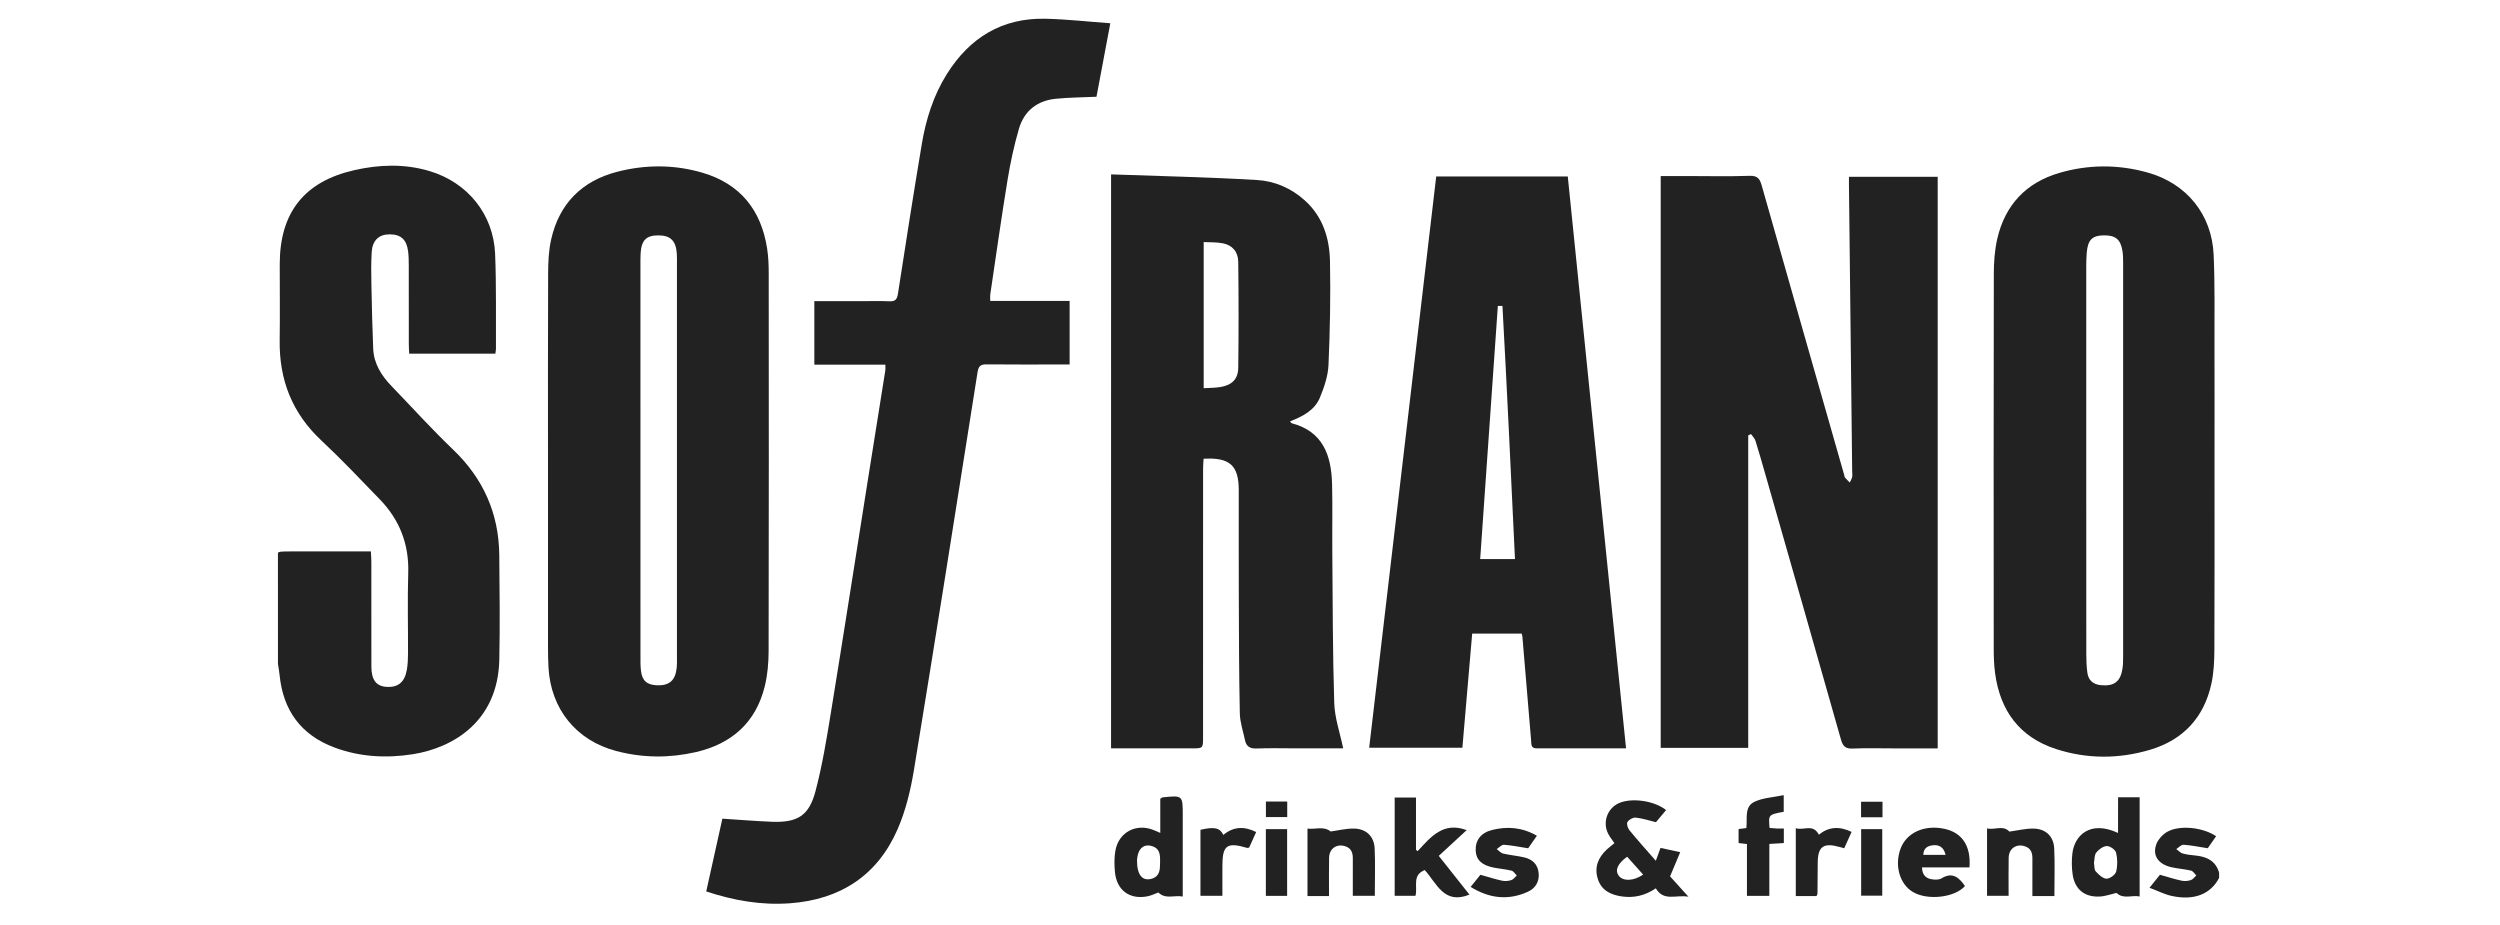 <?xml version="1.0" encoding="UTF-8"?>
<svg xmlns="http://www.w3.org/2000/svg" xmlns:xlink="http://www.w3.org/1999/xlink" width="851" zoomAndPan="magnify" viewBox="0 0 638.25 236.25" height="315" preserveAspectRatio="xMidYMid meet" version="1.0">
  <defs>
    <clipPath id="4826a904e1">
      <path d="M 70.949 42 L 128 42 L 128 194 L 70.949 194 Z M 70.949 42 " clip-rule="nonzero"></path>
    </clipPath>
    <clipPath id="182bf92e34">
      <path d="M 548 211 L 566.625 211 L 566.625 230 L 548 230 Z M 548 211 " clip-rule="nonzero"></path>
    </clipPath>
    <clipPath id="804e7d4590">
      <path d="M 180 4.777 L 284 4.777 L 284 230.559 L 180 230.559 Z M 180 4.777 " clip-rule="nonzero"></path>
    </clipPath>
  </defs>
  <g clip-path="url(#4826a904e1)">
    <path fill="#222222" d="M 70.957 141.098 C 71.16 141.016 71.355 140.875 71.566 140.859 C 72.215 140.805 72.871 140.781 73.523 140.781 C 80.5 140.777 87.48 140.777 94.688 140.777 C 94.734 141.797 94.805 142.645 94.805 143.496 C 94.812 152.379 94.805 161.27 94.812 170.152 C 94.82 173.5 95.984 175.117 98.512 175.34 C 101.574 175.605 103.32 174.23 103.879 170.934 C 104.109 169.578 104.16 168.188 104.168 166.809 C 104.191 159.961 104.012 153.113 104.223 146.27 C 104.449 138.91 102.008 132.699 96.957 127.48 C 92.039 122.406 87.188 117.262 82.031 112.441 C 74.57 105.465 71.258 96.949 71.402 86.867 C 71.496 80.383 71.41 73.898 71.418 67.418 C 71.43 54.301 77.656 46.355 90.426 43.449 C 96.816 41.992 103.27 41.766 109.652 43.672 C 119.375 46.578 125.98 54.688 126.402 64.816 C 126.734 72.891 126.57 80.984 126.617 89.062 C 126.617 89.418 126.531 89.773 126.465 90.293 C 119.188 90.293 111.941 90.293 104.473 90.293 C 104.438 89.508 104.371 88.73 104.371 87.957 C 104.363 81.184 104.375 74.41 104.359 67.637 C 104.355 66.473 104.34 65.297 104.188 64.148 C 103.793 61.129 102.328 59.828 99.449 59.828 C 96.754 59.828 95.078 61.355 94.895 64.355 C 94.719 67.188 94.766 70.035 94.824 72.871 C 94.93 78.258 95.051 83.637 95.277 89.016 C 95.438 92.855 97.379 95.906 99.98 98.594 C 105.191 103.988 110.223 109.574 115.641 114.75 C 123.395 122.164 127.367 131.09 127.465 141.754 C 127.547 150.641 127.66 159.527 127.473 168.41 C 127.133 184.199 115.672 190.918 105.41 192.551 C 98.629 193.625 91.875 193.258 85.391 190.84 C 76.844 187.656 72.254 181.344 71.375 172.289 C 71.285 171.359 71.102 170.434 70.961 169.504 C 70.957 160.039 70.957 150.57 70.957 141.098 Z M 70.957 141.098 " fill-opacity="1" fill-rule="nonzero"></path>
  </g>
  <g clip-path="url(#182bf92e34)">
    <path fill="#222222" d="M 566.535 224.137 C 564.371 228.301 560.105 229.988 554.387 228.723 C 552.586 228.324 550.891 227.445 548.766 226.648 C 549.891 225.246 550.734 224.203 551.434 223.328 C 553.414 223.883 555.18 224.457 556.992 224.844 C 557.738 225.008 558.613 224.918 559.344 224.68 C 559.875 224.504 560.27 223.902 560.723 223.488 C 560.277 223.07 559.891 222.395 559.375 222.27 C 557.684 221.867 555.926 221.773 554.238 221.371 C 551.051 220.609 549.512 218.477 550.461 215.668 C 550.895 214.379 552.086 213.051 553.289 212.363 C 556.445 210.566 562.414 211.203 565.773 213.488 C 565.012 214.582 564.246 215.68 563.637 216.555 C 561.398 216.211 559.43 215.797 557.438 215.664 C 556.852 215.625 556.219 216.379 555.605 216.77 C 556.156 217.164 556.652 217.734 557.266 217.906 C 558.375 218.211 559.551 218.312 560.711 218.438 C 563.527 218.746 565.711 219.879 566.543 222.82 C 566.535 223.262 566.535 223.699 566.535 224.137 Z M 566.535 224.137 " fill-opacity="1" fill-rule="nonzero"></path>
  </g>
  <path fill="#222222" d="M 494.695 191.062 C 490.891 191.062 487.191 191.062 483.492 191.062 C 479.996 191.062 476.496 190.957 473.008 191.105 C 471.219 191.188 470.5 190.574 470.016 188.871 C 463.641 166.348 457.188 143.84 450.758 121.332 C 449.918 118.395 449.09 115.457 448.172 112.543 C 447.977 111.91 447.422 111.391 447.031 110.82 C 446.797 110.926 446.555 111.043 446.32 111.152 C 446.32 137.699 446.32 164.25 446.32 190.93 C 438.77 190.93 431.453 190.93 423.977 190.93 C 423.977 142.285 423.977 93.75 423.977 44.945 C 426.293 44.945 428.523 44.945 430.758 44.945 C 436.074 44.945 441.395 45.074 446.703 44.887 C 448.836 44.812 449.324 45.789 449.809 47.508 C 456.766 72.055 463.785 96.59 470.785 121.125 C 470.863 121.402 470.879 121.734 471.051 121.949 C 471.41 122.395 471.848 122.773 472.25 123.18 C 472.461 122.715 472.762 122.266 472.859 121.77 C 472.961 121.285 472.863 120.758 472.859 120.246 C 472.586 95.852 472.309 71.453 472.035 47.059 C 472.031 46.48 472.035 45.898 472.035 45.133 C 479.609 45.133 487.059 45.133 494.695 45.133 C 494.695 93.602 494.695 142.129 494.695 191.062 Z M 494.695 191.062 " fill-opacity="1" fill-rule="nonzero"></path>
  <path fill="#222222" d="M 283.656 44.52 C 296.234 44.969 308.594 45.23 320.926 45.957 C 325.441 46.223 329.699 48.059 333.168 51.211 C 337.746 55.359 339.434 60.871 339.547 66.73 C 339.719 75.527 339.551 84.348 339.168 93.141 C 339.047 95.965 338.066 98.855 336.969 101.512 C 335.625 104.762 332.551 106.336 329.344 107.574 C 329.578 107.848 329.66 108.02 329.773 108.051 C 337.812 110.172 339.891 116.316 340.078 123.582 C 340.227 129.406 340.086 135.234 340.137 141.059 C 340.246 153.875 340.23 166.691 340.633 179.496 C 340.754 183.32 342.102 187.105 342.914 191.051 C 339.031 191.051 334.824 191.051 330.609 191.051 C 327.332 191.051 324.051 190.957 320.781 191.09 C 319.082 191.16 318.172 190.539 317.84 188.945 C 317.375 186.676 316.574 184.41 316.527 182.137 C 316.316 172.09 316.305 162.043 316.266 151.988 C 316.23 143.031 316.258 134.078 316.254 125.117 C 316.254 118.832 313.961 116.727 307.27 117.117 C 307.227 117.988 307.148 118.898 307.148 119.809 C 307.141 142.602 307.145 165.398 307.141 188.191 C 307.141 191.051 307.129 191.055 304.312 191.055 C 298.27 191.059 292.223 191.055 286.18 191.055 C 285.391 191.055 284.602 191.055 283.652 191.055 C 283.656 142.301 283.656 93.77 283.656 44.52 Z M 307.301 61.797 C 307.301 74.336 307.301 86.586 307.301 99.109 C 308.82 99.016 310.195 99.027 311.527 98.816 C 314.461 98.352 316.086 96.82 316.125 93.902 C 316.242 84.891 316.234 75.875 316.125 66.863 C 316.094 64.219 314.574 62.559 312.121 62.102 C 310.586 61.809 308.98 61.887 307.301 61.797 Z M 307.301 61.797 " fill-opacity="1" fill-rule="nonzero"></path>
  <path fill="#222222" d="M 139.902 117.938 C 139.902 101.91 139.867 85.887 139.938 69.867 C 139.949 66.969 140.07 64 140.695 61.191 C 142.742 52.039 148.496 46.211 157.535 43.863 C 164.777 41.984 172.125 41.98 179.332 44.094 C 189.004 46.934 194.336 53.645 195.852 63.477 C 196.172 65.551 196.25 67.684 196.254 69.793 C 196.281 101.91 196.297 134.031 196.227 166.156 C 196.223 169.191 195.961 172.309 195.238 175.238 C 192.957 184.504 186.754 189.922 177.617 192.02 C 170.844 193.57 164.02 193.508 157.285 191.723 C 147.062 189.016 140.605 180.973 140.027 170.379 C 139.938 168.707 139.91 167.031 139.906 165.359 C 139.898 149.551 139.902 133.746 139.902 117.938 Z M 163.508 117.496 C 163.508 134.172 163.504 150.848 163.512 167.527 C 163.512 168.762 163.488 170.012 163.637 171.234 C 163.945 173.785 165.125 174.82 167.648 174.949 C 170.797 175.113 172.406 173.766 172.746 170.594 C 172.867 169.516 172.824 168.414 172.824 167.32 C 172.832 134.043 172.832 100.762 172.824 67.484 C 172.824 66.609 172.844 65.734 172.797 64.863 C 172.609 61.516 171.223 60.109 168.121 60.09 C 164.961 60.066 163.711 61.359 163.543 64.848 C 163.504 65.723 163.504 66.598 163.504 67.469 C 163.508 84.148 163.508 100.82 163.508 117.496 Z M 163.508 117.496 " fill-opacity="1" fill-rule="nonzero"></path>
  <path fill="#222222" d="M 565.367 117.926 C 565.367 133.875 565.406 149.828 565.332 165.777 C 565.32 168.746 565.188 171.785 564.543 174.668 C 562.637 183.18 557.41 188.859 549.02 191.383 C 541.004 193.789 532.883 193.809 524.93 191.238 C 515.594 188.223 510.617 181.43 509.344 171.84 C 509.066 169.754 509 167.625 508.996 165.52 C 508.977 133.688 508.957 101.859 509.02 70.027 C 509.023 66.988 509.23 63.875 509.91 60.93 C 511.895 52.352 517.234 46.641 525.695 44.16 C 533.188 41.957 540.805 41.941 548.328 44.059 C 558.258 46.852 564.688 54.75 565.145 65.055 C 565.48 72.613 565.336 80.199 565.359 87.773 C 565.391 97.82 565.371 107.871 565.367 117.926 Z M 532.621 117.496 C 532.621 134.027 532.617 150.555 532.633 167.09 C 532.633 168.613 532.695 170.152 532.891 171.664 C 533.145 173.652 534.328 174.727 536.371 174.926 C 539.68 175.238 541.332 174.066 541.852 170.805 C 542.023 169.734 542.035 168.629 542.035 167.539 C 542.043 134.117 542.043 100.688 542.035 67.266 C 542.035 66.246 542.035 65.219 541.887 64.215 C 541.434 61.133 540.109 60.031 537.062 60.086 C 534.16 60.133 533.043 61.23 532.754 64.414 C 532.641 65.645 532.621 66.891 532.621 68.125 C 532.617 84.578 532.621 101.039 532.621 117.496 Z M 532.621 117.496 " fill-opacity="1" fill-rule="nonzero"></path>
  <g clip-path="url(#804e7d4590)">
    <path fill="#222222" d="M 226.031 93.098 C 219.984 93.098 214.031 93.098 207.898 93.098 C 207.898 87.664 207.898 82.402 207.898 76.887 C 211.898 76.887 215.883 76.887 219.867 76.887 C 222.27 76.887 224.68 76.805 227.074 76.918 C 228.562 76.988 229.02 76.441 229.246 74.988 C 231.207 62.262 233.207 49.543 235.324 36.844 C 236.383 30.488 238.293 24.379 241.75 18.875 C 247.578 9.598 255.855 4.516 266.961 4.785 C 272.387 4.914 277.801 5.531 283.461 5.941 C 282.203 12.629 281.039 18.816 279.934 24.699 C 276.281 24.871 272.883 24.879 269.516 25.219 C 264.789 25.699 261.461 28.316 260.137 32.867 C 258.906 37.105 257.961 41.461 257.246 45.82 C 255.645 55.582 254.27 65.383 252.816 75.172 C 252.746 75.656 252.809 76.164 252.809 76.82 C 259.539 76.82 266.215 76.82 273.074 76.82 C 273.074 82.238 273.074 87.5 273.074 93.051 C 272.301 93.051 271.527 93.051 270.754 93.051 C 264.492 93.051 258.227 93.09 251.965 93.023 C 250.484 93.004 249.84 93.316 249.578 94.973 C 244.238 128.816 238.895 162.656 233.348 196.469 C 232.496 201.66 231.238 206.945 229.141 211.738 C 223.984 223.539 214.5 229.66 201.715 230.605 C 194.441 231.141 187.383 229.934 180.301 227.586 C 181.688 221.328 183.047 215.188 184.422 209.008 C 188.707 209.281 192.828 209.625 196.957 209.793 C 203.574 210.066 206.543 208.301 208.211 201.934 C 209.926 195.41 211.027 188.715 212.109 182.051 C 215.324 162.309 218.395 142.543 221.527 122.785 C 223.023 113.371 224.531 103.961 226.023 94.551 C 226.09 94.129 226.031 93.695 226.031 93.098 Z M 226.031 93.098 " fill-opacity="1" fill-rule="nonzero"></path>
  </g>
  <path fill="#222222" d="M 415.129 191.043 C 407.25 191.043 399.762 191.031 392.273 191.051 C 390.805 191.055 390.977 190.012 390.898 189.082 C 390.156 180.234 389.418 171.391 388.668 162.539 C 388.652 162.328 388.574 162.125 388.484 161.762 C 384.391 161.762 380.277 161.762 375.848 161.762 C 375.02 171.391 374.191 181.066 373.348 190.891 C 365.453 190.891 357.703 190.891 349.551 190.891 C 355.254 142.277 360.957 93.711 366.664 45.055 C 377.918 45.055 388.961 45.055 400.254 45.055 C 405.195 93.625 410.148 142.164 415.129 191.043 Z M 377.891 142.738 C 380.969 142.738 383.824 142.738 386.773 142.738 C 385.742 121.062 384.762 99.578 383.574 78.109 C 383.18 78.102 382.793 78.102 382.402 78.098 C 380.898 99.621 379.398 121.145 377.891 142.738 Z M 377.891 142.738 " fill-opacity="1" fill-rule="nonzero"></path>
  <path fill="#222222" d="M 412.16 215.258 C 411.598 214.422 410.996 213.691 410.574 212.867 C 409.082 209.98 410.316 206.43 413.211 205.086 C 416.457 203.59 422.301 204.367 425.352 206.812 C 424.438 207.906 423.527 209 422.766 209.906 C 420.902 209.457 419.266 208.906 417.582 208.738 C 416.895 208.668 415.848 209.258 415.488 209.859 C 415.219 210.32 415.566 211.441 416.004 211.977 C 418.07 214.5 420.262 216.926 422.734 219.758 C 423.18 218.527 423.508 217.629 423.926 216.469 C 425.457 216.805 427.035 217.145 428.957 217.562 C 428.039 219.754 427.242 221.66 426.367 223.738 C 427.699 225.211 429.148 226.816 431.059 228.926 C 427.816 228.375 424.754 230.219 422.734 226.789 C 420.008 228.645 417.145 229.297 414.094 228.867 C 411.293 228.473 408.871 227.379 407.93 224.414 C 406.984 221.449 407.98 218.988 410.156 216.926 C 410.785 216.344 411.484 215.82 412.16 215.258 Z M 415.406 218.719 C 412.953 220.508 412.273 222.148 413.23 223.516 C 414.293 225.027 416.996 224.996 419.5 223.289 C 418.145 221.781 416.816 220.301 415.406 218.719 Z M 415.406 218.719 " fill-opacity="1" fill-rule="nonzero"></path>
  <path fill="#222222" d="M 296.219 212.641 C 296.219 209.535 296.219 206.656 296.219 203.926 C 296.578 203.707 296.691 203.574 296.816 203.562 C 301.957 203.039 301.957 203.039 301.957 208.129 C 301.957 214.164 301.957 220.199 301.957 226.234 C 301.957 227.012 301.957 227.793 301.957 228.887 C 299.746 228.465 297.633 229.68 295.719 227.852 C 294.926 228.137 293.949 228.637 292.914 228.836 C 288.34 229.715 285.043 227.238 284.633 222.543 C 284.477 220.75 284.449 218.887 284.766 217.133 C 285.617 212.41 290.156 210.086 294.594 211.945 C 295.043 212.133 295.488 212.324 296.219 212.641 Z M 290.277 219.504 C 290.227 223.434 291.691 225.055 294.094 224.32 C 296.043 223.723 296.156 222.07 296.164 220.461 C 296.176 218.75 296.379 216.816 294.27 216.066 C 292.723 215.516 291.367 215.973 290.699 217.578 C 290.375 218.352 290.332 219.246 290.277 219.504 Z M 290.277 219.504 " fill-opacity="1" fill-rule="nonzero"></path>
  <path fill="#222222" d="M 540.746 203.543 C 542.77 203.543 544.43 203.543 546.25 203.543 C 546.25 211.953 546.25 220.277 546.25 228.871 C 544.27 228.438 542.168 229.668 540.332 227.957 C 539.035 228.25 537.508 228.832 535.961 228.891 C 532.156 229.051 529.707 227.035 529.148 223.277 C 528.887 221.496 528.871 219.625 529.082 217.84 C 529.605 213.426 533.484 209.281 540.738 212.652 C 540.738 211.039 540.738 209.562 540.738 208.086 C 540.746 206.648 540.746 205.207 540.746 203.543 Z M 534.59 220.266 C 534.734 221.078 534.621 222 535.031 222.449 C 535.777 223.273 536.809 224.277 537.766 224.328 C 538.602 224.371 540.039 223.34 540.25 222.531 C 540.645 221.004 540.609 219.234 540.238 217.688 C 540.055 216.934 538.691 215.977 537.883 216 C 536.949 216.023 535.82 216.844 535.184 217.645 C 534.672 218.289 534.758 219.422 534.59 220.266 Z M 534.59 220.266 " fill-opacity="1" fill-rule="nonzero"></path>
  <path fill="#222222" d="M 367.316 218.504 C 370.078 221.996 372.637 225.223 375.148 228.395 C 368.633 231.051 366.773 225.461 363.738 222.125 C 360.406 223.441 361.996 226.387 361.367 228.695 C 359.664 228.695 357.957 228.695 356.062 228.695 C 356.062 220.387 356.062 212.086 356.062 203.617 C 357.797 203.617 359.512 203.617 361.5 203.617 C 361.5 208.059 361.5 212.508 361.5 216.961 C 361.645 217.074 361.785 217.188 361.93 217.301 C 365.266 213.652 368.48 209.699 374.434 211.934 C 372.137 214.051 369.789 216.219 367.316 218.504 Z M 367.316 218.504 " fill-opacity="1" fill-rule="nonzero"></path>
  <path fill="#222222" d="M 502.809 221.445 C 498.719 221.445 494.742 221.445 490.691 221.445 C 490.73 223.523 491.836 224.371 493.539 224.531 C 494.242 224.598 495.109 224.598 495.664 224.25 C 498.484 222.504 500.156 224.047 501.656 226.203 C 499.059 229.145 492.172 229.957 488.375 227.734 C 484.992 225.754 483.621 220.965 485.207 216.676 C 486.734 212.543 491.348 210.477 496.496 211.617 C 500.957 212.609 503.223 215.996 502.809 221.445 Z M 496.711 218.246 C 496.219 216.223 495.031 215.629 493.449 215.797 C 492.105 215.945 491.051 216.555 491.02 218.246 C 492.906 218.246 494.676 218.246 496.711 218.246 Z M 496.711 218.246 " fill-opacity="1" fill-rule="nonzero"></path>
  <path fill="#222222" d="M 339.301 228.762 C 337.281 228.762 335.625 228.762 333.801 228.762 C 333.801 223.059 333.801 217.43 333.801 211.535 C 335.77 211.816 337.875 210.816 339.727 212.277 C 341.59 212.027 343.648 211.492 345.691 211.535 C 348.785 211.59 350.805 213.527 350.949 216.586 C 351.133 220.566 350.992 224.566 350.992 228.695 C 349.16 228.695 347.449 228.695 345.371 228.695 C 345.371 225.527 345.363 222.355 345.375 219.188 C 345.379 217.77 345.027 216.602 343.52 216.078 C 341.324 215.312 339.363 216.594 339.316 218.977 C 339.25 222.168 339.301 225.359 339.301 228.762 Z M 339.301 228.762 " fill-opacity="1" fill-rule="nonzero"></path>
  <path fill="#222222" d="M 524.488 228.758 C 522.531 228.758 520.875 228.758 518.867 228.758 C 518.867 225.512 518.859 222.344 518.871 219.172 C 518.875 217.758 518.512 216.594 517.004 216.074 C 514.801 215.316 512.859 216.602 512.812 218.988 C 512.75 222.18 512.797 225.371 512.797 228.695 C 510.883 228.695 509.172 228.695 507.293 228.695 C 507.293 223.047 507.293 217.422 507.293 211.504 C 509.254 211.941 511.418 210.582 512.992 212.309 C 515.094 212.027 517.152 211.492 519.199 211.539 C 522.285 211.598 524.301 213.531 524.441 216.598 C 524.629 220.574 524.488 224.574 524.488 228.758 Z M 524.488 228.758 " fill-opacity="1" fill-rule="nonzero"></path>
  <path fill="#222222" d="M 375.445 226.43 C 376.453 225.176 377.266 224.176 377.949 223.332 C 379.91 223.879 381.68 224.453 383.484 224.844 C 384.234 225.008 385.105 224.922 385.836 224.691 C 386.371 224.523 386.773 223.922 387.23 223.516 C 386.793 223.09 386.418 222.414 385.902 222.285 C 384.434 221.914 382.895 221.801 381.402 221.512 C 378.305 220.906 376.852 219.535 376.746 217.18 C 376.629 214.555 378.035 212.605 380.969 211.883 C 384.809 210.934 388.582 211.188 392.367 213.363 C 391.52 214.59 390.754 215.684 390.141 216.566 C 387.918 216.223 385.941 215.809 383.949 215.672 C 383.363 215.633 382.723 216.379 382.105 216.77 C 382.652 217.164 383.148 217.77 383.758 217.914 C 385.52 218.328 387.344 218.477 389.109 218.883 C 391.211 219.367 392.617 220.66 392.82 222.91 C 393.027 225.121 391.984 226.793 390.047 227.672 C 385.113 229.902 380.328 229.43 375.445 226.43 Z M 375.445 226.43 " fill-opacity="1" fill-rule="nonzero"></path>
  <path fill="#222222" d="M 451.707 228.723 C 449.609 228.723 447.902 228.723 445.996 228.723 C 445.996 224.277 445.996 219.945 445.996 215.477 C 445.207 215.387 444.594 215.316 443.859 215.234 C 443.859 214.031 443.859 212.91 443.859 211.66 C 444.512 211.574 445.133 211.492 445.84 211.398 C 446.148 208.988 445.262 205.953 447.914 204.695 C 450.086 203.668 452.699 203.566 455.383 203 C 455.383 204.863 455.383 206.059 455.383 207.246 C 451.469 207.98 451.469 207.98 451.77 211.375 C 452.359 211.426 452.98 211.492 453.605 211.52 C 454.168 211.547 454.738 211.523 455.414 211.523 C 455.414 212.859 455.414 213.977 455.414 215.234 C 454.207 215.309 453.074 215.379 451.715 215.457 C 451.707 219.828 451.707 224.164 451.707 228.723 Z M 451.707 228.723 " fill-opacity="1" fill-rule="nonzero"></path>
  <path fill="#222222" d="M 463.762 228.762 C 462.035 228.762 460.316 228.762 458.465 228.762 C 458.465 223.027 458.465 217.398 458.465 211.438 C 460.449 212.117 462.844 210.191 464.352 213.094 C 466.793 211.109 469.543 210.844 472.715 212.387 C 472.055 213.848 471.449 215.188 470.828 216.559 C 470.316 216.418 469.98 216.324 469.645 216.23 C 465.516 215.07 464.086 216.117 464.066 220.297 C 464.059 222.91 464.035 225.523 464.004 228.137 C 463.996 228.332 463.848 228.535 463.762 228.762 Z M 463.762 228.762 " fill-opacity="1" fill-rule="nonzero"></path>
  <path fill="#222222" d="M 306.477 228.703 C 306.477 222.824 306.477 217.324 306.477 211.844 C 310.023 211.023 311.488 211.336 312.309 213.16 C 314.871 211.027 317.605 210.875 320.703 212.418 C 320.043 213.871 319.465 215.164 318.906 216.395 C 318.613 216.434 318.465 216.496 318.344 216.457 C 313.23 214.945 312.078 215.793 312.078 221.059 C 312.078 223.582 312.078 226.105 312.078 228.703 C 310.07 228.703 308.316 228.703 306.477 228.703 Z M 306.477 228.703 " fill-opacity="1" fill-rule="nonzero"></path>
  <path fill="#222222" d="M 328.602 228.707 C 326.723 228.707 325.012 228.707 323.172 228.707 C 323.172 223.004 323.172 217.43 323.172 211.684 C 324.949 211.684 326.715 211.684 328.602 211.684 C 328.602 217.324 328.602 222.898 328.602 228.707 Z M 328.602 228.707 " fill-opacity="1" fill-rule="nonzero"></path>
  <path fill="#222222" d="M 475.152 228.656 C 475.152 222.98 475.152 217.406 475.152 211.676 C 476.914 211.676 478.629 211.676 480.539 211.676 C 480.539 217.242 480.539 222.855 480.539 228.656 C 478.855 228.656 477.16 228.656 475.152 228.656 Z M 475.152 228.656 " fill-opacity="1" fill-rule="nonzero"></path>
  <path fill="#222222" d="M 328.629 204.633 C 328.629 205.984 328.629 207.203 328.629 208.602 C 326.863 208.602 325.102 208.602 323.188 208.602 C 323.188 207.312 323.188 206.043 323.188 204.633 C 324.949 204.633 326.66 204.633 328.629 204.633 Z M 328.629 204.633 " fill-opacity="1" fill-rule="nonzero"></path>
  <path fill="#222222" d="M 475.129 208.641 C 475.129 207.285 475.129 206.07 475.129 204.676 C 476.938 204.676 478.695 204.676 480.602 204.676 C 480.602 205.961 480.602 207.23 480.602 208.641 C 478.832 208.641 477.125 208.641 475.129 208.641 Z M 475.129 208.641 " fill-opacity="1" fill-rule="nonzero"></path>
</svg>
